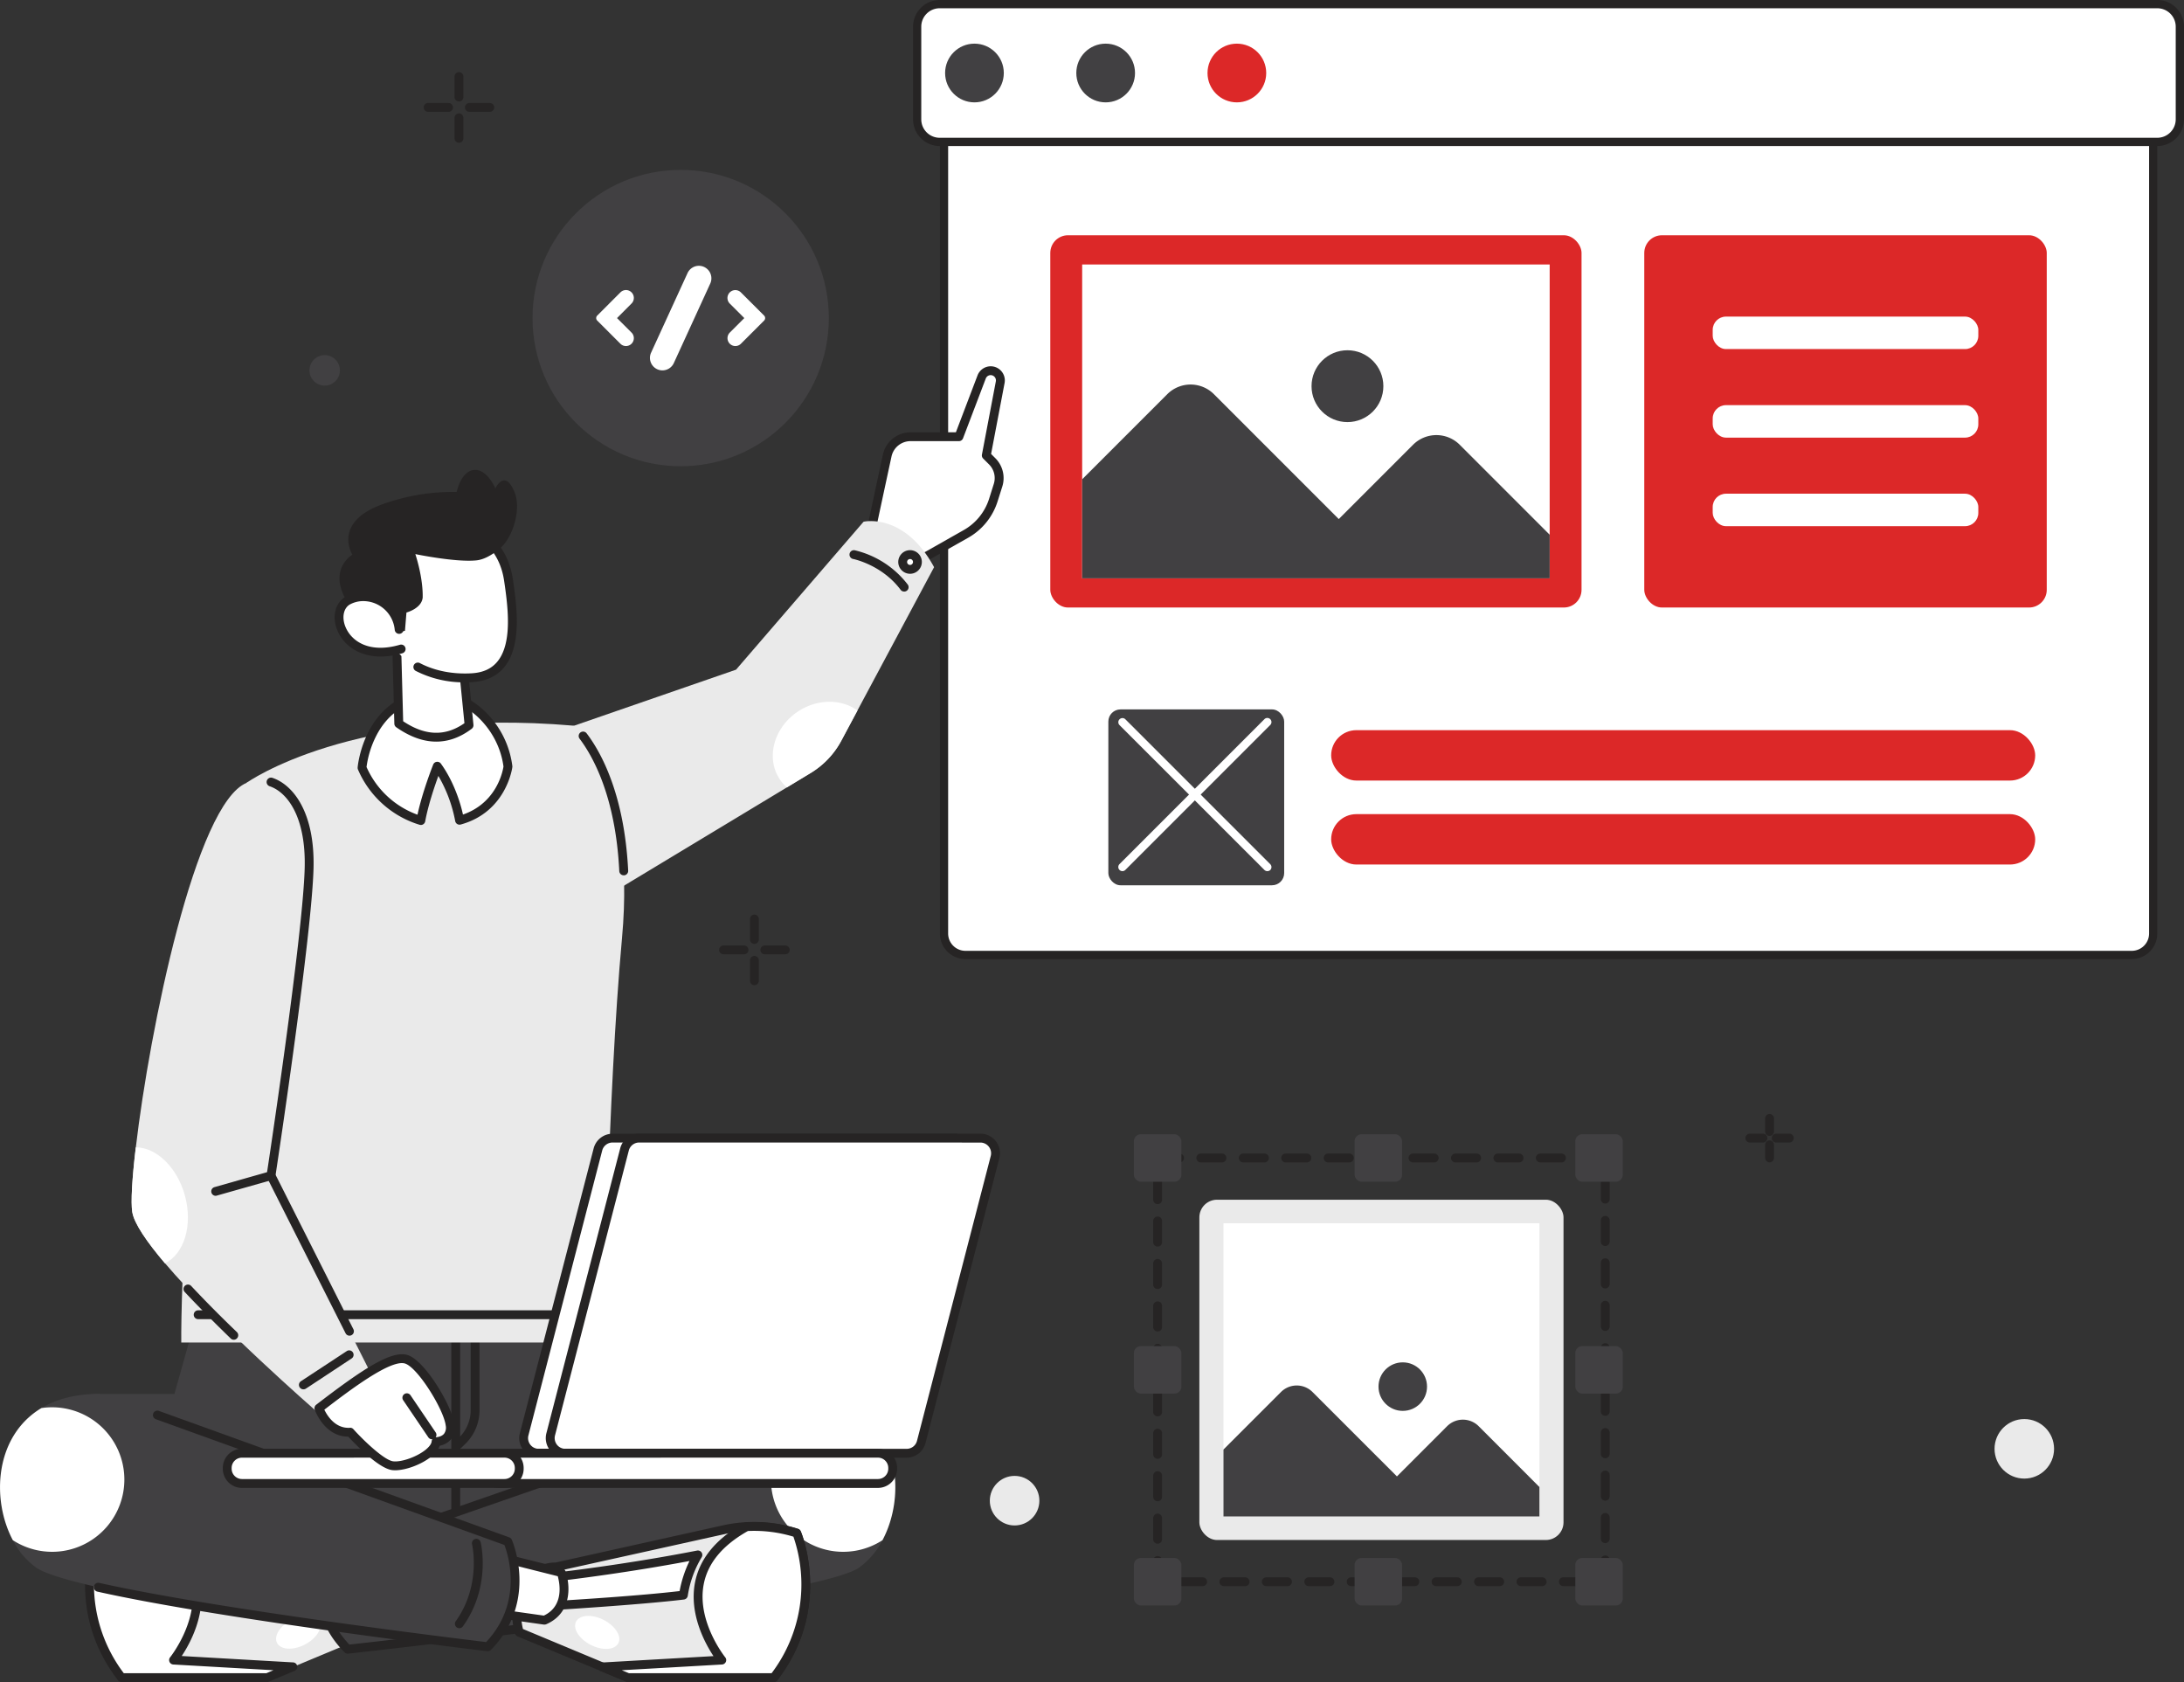 <svg xmlns="http://www.w3.org/2000/svg" viewBox="0 0 1235.11 951.06"><rect x="0" y="0" width="1235.11" height="951.06" fill="#333333" stroke="none"/><defs><style>.cls-1{fill:#fff;}.cls-2{fill:#262424;}.cls-3{fill:#dc2828;}.cls-4{fill:#414042;}.cls-5{fill:#eaeaea;}</style></defs><g id="Layer_2" data-name="Layer 2"><g id="WEBSITE"><rect class="cls-1" x="533.81" y="40.01" width="683.84" height="499.95" rx="13"/><path class="cls-2" d="M1205.52,542.29H546a14.48,14.48,0,0,1-14.47-14.47V52.14A14.48,14.48,0,0,1,546,37.67h659.57A14.49,14.49,0,0,1,1220,52.14V527.82A14.49,14.49,0,0,1,1205.52,542.29ZM546,42.34a9.81,9.81,0,0,0-9.8,9.8V527.82a9.81,9.81,0,0,0,9.8,9.8h659.57a9.82,9.82,0,0,0,9.8-9.8V52.14a9.82,9.82,0,0,0-9.8-9.8Z"/><rect class="cls-3" x="593.97" y="133.02" width="300.43" height="210.48" rx="10"/><rect class="cls-1" x="611.99" y="149.54" width="264.39" height="177.44"/><path class="cls-4" d="M876.38,302.34V327H612V271l48.11-48.1a18.66,18.66,0,0,1,26.41,0l70.59,70.59,42-42a18.67,18.67,0,0,1,26.42,0Z"/><circle class="cls-4" cx="762.02" cy="218.35" r="20.31"/><rect class="cls-3" x="929.88" y="133.02" width="227.61" height="210.48" rx="10"/><rect class="cls-1" x="968.58" y="179.01" width="150.21" height="18.36" rx="7.5"/><rect class="cls-1" x="968.58" y="229.08" width="150.21" height="18.36" rx="7.5"/><rect class="cls-1" x="968.58" y="279.15" width="150.21" height="18.36" rx="7.5"/><rect class="cls-3" x="752.81" y="412.85" width="398.15" height="28.49" rx="14.25"/><rect class="cls-3" x="752.81" y="460.33" width="398.15" height="28.49" rx="14.25"/><rect class="cls-4" x="626.8" y="401.11" width="99.44" height="99.44" rx="6.87"/><path class="cls-1" d="M716.71,492.56a2.33,2.33,0,0,1-1.65-.68L633.13,410a2.33,2.33,0,1,1,3.3-3.3l81.93,81.93a2.34,2.34,0,0,1,0,3.3A2.37,2.37,0,0,1,716.71,492.56Z"/><path class="cls-1" d="M634.78,492.56a2.33,2.33,0,0,1-1.65-4l81.93-81.93a2.33,2.33,0,1,1,3.3,3.3l-81.93,81.93A2.35,2.35,0,0,1,634.78,492.56Z"/><rect class="cls-1" x="518.69" y="2.33" width="714.08" height="77.9" rx="13.67"/><path class="cls-2" d="M1220,82.57H531.45a15.12,15.12,0,0,1-15.09-15.1V15.09A15.11,15.11,0,0,1,531.45,0H1220a15.11,15.11,0,0,1,15.1,15.09V67.47A15.12,15.12,0,0,1,1220,82.57ZM531.45,4.67A10.43,10.43,0,0,0,521,15.09V67.47A10.43,10.43,0,0,0,531.45,77.9H1220a10.44,10.44,0,0,0,10.43-10.43V15.09A10.43,10.43,0,0,0,1220,4.67Z"/><circle class="cls-4" cx="551.08" cy="41.28" r="16.6"/><circle class="cls-4" cx="625.28" cy="41.28" r="16.6"/><circle class="cls-3" cx="699.48" cy="41.28" r="16.6"/></g><g id="PICTURE"><path class="cls-2" d="M896.13,896.84h-12a2.5,2.5,0,0,1,0-5h12a2.5,2.5,0,0,1,0,5Zm-24,0h-12a2.5,2.5,0,0,1,0-5h12a2.5,2.5,0,0,1,0,5Zm-24,0h-12a2.5,2.5,0,0,1,0-5h12a2.5,2.5,0,0,1,0,5Zm-24,0h-12a2.5,2.5,0,0,1,0-5h12a2.5,2.5,0,0,1,0,5Zm-24,0h-12a2.5,2.5,0,0,1,0-5h12a2.5,2.5,0,0,1,0,5Zm-24,0h-12a2.5,2.5,0,0,1,0-5h12a2.5,2.5,0,0,1,0,5Zm-24,0h-12a2.5,2.5,0,0,1,0-5h12a2.5,2.5,0,0,1,0,5Zm-24,0h-12a2.5,2.5,0,0,1,0-5h12a2.5,2.5,0,0,1,0,5Zm-24,0h-12a2.5,2.5,0,0,1,0-5h12a2.5,2.5,0,0,1,0,5Zm-24,0h-12a2.5,2.5,0,0,1,0-5h12a2.5,2.5,0,0,1,0,5Zm-24,0h-1.46a2.5,2.5,0,0,1-2.5-2.5v-12a2.5,2.5,0,0,1,5,0v9.73a2.48,2.48,0,0,1,1.46,2.27A2.5,2.5,0,0,1,656.13,896.84Zm251.68-.33a2.49,2.49,0,0,1-2.5-2.5V882a2.5,2.5,0,0,1,5,0v12A2.49,2.49,0,0,1,907.81,896.51ZM654.67,872.84a2.5,2.5,0,0,1-2.5-2.5v-12a2.5,2.5,0,0,1,5,0v12A2.49,2.49,0,0,1,654.67,872.84Zm253.14-.33a2.49,2.49,0,0,1-2.5-2.5V858a2.5,2.5,0,0,1,5,0v12A2.49,2.49,0,0,1,907.81,872.51ZM654.67,848.84a2.5,2.5,0,0,1-2.5-2.5v-12a2.5,2.5,0,0,1,5,0v12A2.49,2.49,0,0,1,654.67,848.84Zm253.14-.33a2.49,2.49,0,0,1-2.5-2.5V834a2.5,2.5,0,0,1,5,0v12A2.49,2.49,0,0,1,907.81,848.51ZM654.67,824.84a2.5,2.5,0,0,1-2.5-2.5v-12a2.5,2.5,0,0,1,5,0v12A2.49,2.49,0,0,1,654.67,824.84Zm253.14-.33a2.49,2.49,0,0,1-2.5-2.5V810a2.5,2.5,0,0,1,5,0v12A2.49,2.49,0,0,1,907.81,824.51ZM654.67,800.84a2.5,2.5,0,0,1-2.5-2.5v-12a2.5,2.5,0,0,1,5,0v12A2.49,2.49,0,0,1,654.67,800.84Zm253.14-.33a2.49,2.49,0,0,1-2.5-2.5V786a2.5,2.5,0,0,1,5,0v12A2.49,2.49,0,0,1,907.81,800.51ZM654.67,776.84a2.5,2.5,0,0,1-2.5-2.5v-12a2.5,2.5,0,0,1,5,0v12A2.49,2.49,0,0,1,654.67,776.84Zm253.14-.33a2.49,2.49,0,0,1-2.5-2.5V762a2.5,2.5,0,0,1,5,0v12A2.49,2.49,0,0,1,907.81,776.51ZM654.67,752.84a2.5,2.5,0,0,1-2.5-2.5v-12a2.5,2.5,0,0,1,5,0v12A2.49,2.49,0,0,1,654.67,752.84Zm253.14-.33a2.49,2.49,0,0,1-2.5-2.5V738a2.5,2.5,0,0,1,5,0v12A2.49,2.49,0,0,1,907.81,752.51ZM654.67,728.84a2.5,2.5,0,0,1-2.5-2.5v-12a2.5,2.5,0,0,1,5,0v12A2.49,2.49,0,0,1,654.67,728.84Zm253.14-.33a2.49,2.49,0,0,1-2.5-2.5V714a2.5,2.5,0,0,1,5,0v12A2.49,2.49,0,0,1,907.81,728.51ZM654.67,704.84a2.5,2.5,0,0,1-2.5-2.5v-12a2.5,2.5,0,0,1,5,0v12A2.49,2.49,0,0,1,654.67,704.84Zm253.14-.33a2.49,2.49,0,0,1-2.5-2.5V690a2.5,2.5,0,0,1,5,0v12A2.49,2.49,0,0,1,907.81,704.51ZM654.67,680.84a2.5,2.5,0,0,1-2.5-2.5v-12a2.5,2.5,0,0,1,5,0v12A2.49,2.49,0,0,1,654.67,680.84Zm253.14-.33a2.49,2.49,0,0,1-2.5-2.5V666a2.5,2.5,0,0,1,5,0v12A2.49,2.49,0,0,1,907.81,680.51Zm-.73-23.27h-12a2.5,2.5,0,0,1,0-5h12a2.5,2.5,0,1,1,0,5Zm-24,0h-12a2.5,2.5,0,0,1,0-5h12a2.5,2.5,0,1,1,0,5Zm-24,0h-12a2.5,2.5,0,0,1,0-5h12a2.5,2.5,0,1,1,0,5Zm-24,0h-12a2.5,2.5,0,0,1,0-5h12a2.5,2.5,0,1,1,0,5Zm-24,0h-12a2.5,2.5,0,0,1,0-5h12a2.5,2.5,0,1,1,0,5Zm-24,0h-12a2.5,2.5,0,0,1,0-5h12a2.5,2.5,0,1,1,0,5Zm-24,0h-12a2.5,2.5,0,0,1,0-5h12a2.5,2.5,0,1,1,0,5Zm-24,0h-12a2.5,2.5,0,0,1,0-5h12a2.5,2.5,0,1,1,0,5Zm-24,0h-12a2.5,2.5,0,0,1,0-5h12a2.5,2.5,0,1,1,0,5Zm-24,0h-12a2.5,2.5,0,0,1,0-5h12a2.5,2.5,0,1,1,0,5Zm-24,0h-12a2.5,2.5,0,0,1,0-5h12a2.5,2.5,0,1,1,0,5Z"/><rect class="cls-5" x="678.27" y="678.34" width="205.94" height="192.41" rx="10"/><rect class="cls-1" x="691.9" y="691.65" width="178.68" height="165.78"/><path class="cls-4" d="M870.58,840.78v16.65H691.9V819.59l32.52-32.51a12.62,12.62,0,0,1,17.85,0L790,834.79l28.38-28.39a12.62,12.62,0,0,1,17.85,0Z"/><circle class="cls-4" cx="793.3" cy="784.02" r="13.72"/><rect class="cls-4" x="641.25" y="641.32" width="26.85" height="26.85" rx="3.92"/><rect class="cls-4" x="766.07" y="641.32" width="26.85" height="26.85" rx="3.92"/><rect class="cls-4" x="890.88" y="641.32" width="26.85" height="26.85" rx="3.92"/><rect class="cls-4" x="641.25" y="880.92" width="26.85" height="26.85" rx="3.92"/><rect class="cls-4" x="766.07" y="880.92" width="26.85" height="26.85" rx="3.92"/><rect class="cls-4" x="890.88" y="880.92" width="26.85" height="26.85" rx="3.92"/><rect class="cls-4" x="641.25" y="761.12" width="26.85" height="26.85" rx="3.92"/><rect class="cls-4" x="890.88" y="761.12" width="26.85" height="26.85" rx="3.92"/></g><g id="CODING"><circle class="cls-4" cx="384.94" cy="179.84" r="83.78"/><path class="cls-1" d="M374.63,209.42h0a7.07,7.07,0,0,1-6.43-10l20.62-45a7.08,7.08,0,0,1,6.43-4.13h0a7.08,7.08,0,0,1,6.43,10l-20.62,45A7.09,7.09,0,0,1,374.63,209.42Z"/><path class="cls-1" d="M348.94,179.85l8.21,8.2a4.46,4.46,0,0,1-3.15,7.61h0a4.45,4.45,0,0,1-3.15-1.31l-13.1-13.09a2,2,0,0,1,0-2.83l13.1-13.1A4.48,4.48,0,0,1,354,164h0a4.46,4.46,0,0,1,3.15,7.61Z"/><path class="cls-1" d="M420.93,179.85l-8.21,8.2a4.46,4.46,0,0,0,3.15,7.61h0a4.43,4.43,0,0,0,3.15-1.31l13.1-13.09a2,2,0,0,0,0-2.83L419,165.33a4.47,4.47,0,0,0-3.15-1.3h0a4.46,4.46,0,0,0-3.15,7.61Z"/></g><g id="LEFT_ARM" data-name="LEFT ARM"><path class="cls-1" d="M492.56,300.48c0-.39,5.83-27.44,9.18-42.94a13.45,13.45,0,0,1,13.15-10.61h27.39l12.86-33.81a5.47,5.47,0,0,1,5.11-3.52h0a5.47,5.47,0,0,1,5.38,6.49l-7.87,41.41,3.32,3.32a13.45,13.45,0,0,1,3.32,13.57l-2.65,8.37a33.67,33.67,0,0,1-15.51,19.13L523,315.05Z"/><path class="cls-2" d="M523,317.55a2.41,2.41,0,0,1-1.08-.25l-30.41-14.57a2.49,2.49,0,0,1-1.42-2.25c0-.4,0-.72,9.23-43.47a16,16,0,0,1,15.6-12.58h25.66l12.25-32.2a8,8,0,0,1,7.45-5.13,8,8,0,0,1,7.84,9.46l-7.63,40.1,2.39,2.4a15.89,15.89,0,0,1,3.93,16.09l-2.65,8.36a36,36,0,0,1-16.66,20.56L524.2,317.22A2.44,2.44,0,0,1,523,317.55Zm-27.58-18.49,27.49,13.17L545,299.72A31.1,31.1,0,0,0,559.37,282l2.64-8.37a10.92,10.92,0,0,0-2.69-11.05L556,259.26a2.49,2.49,0,0,1-.69-2.23l7.87-41.41a3,3,0,0,0-2.92-3.52,3,3,0,0,0-2.77,1.91l-12.87,33.81a2.5,2.5,0,0,1-2.33,1.61H514.89a11,11,0,0,0-10.71,8.64C499.49,279.78,496.4,294.2,495.39,299.06Z"/><path class="cls-5" d="M528.25,320.69,484.9,401.74l-9.12,17.06a47.67,47.67,0,0,1-17.36,18.29L445,445.21,335.39,511.35s-85.66-56.23-10.81-101l91.67-31.71L488.37,295S511.32,289.55,528.25,320.69Z"/><path class="cls-2" d="M511.32,334.48a2.5,2.5,0,0,1-2-1c-10.59-14.18-26.71-17.4-26.87-17.43a2.5,2.5,0,0,1,.94-4.92,53.24,53.24,0,0,1,29.94,19.36,2.49,2.49,0,0,1-2,4Z"/><circle class="cls-1" cx="514.66" cy="317.76" r="4.17"/><path class="cls-2" d="M514.66,324.42a6.67,6.67,0,1,1,6.67-6.66A6.67,6.67,0,0,1,514.66,324.42Zm0-8.33a1.67,1.67,0,1,0,1.67,1.67A1.66,1.66,0,0,0,514.66,316.09Z"/><path class="cls-1" d="M484.9,401.74l-9.12,17.06a47.67,47.67,0,0,1-17.36,18.29L445,445.21a22.78,22.78,0,0,1-4.06-4.66c-8-12.09-3.32-29.25,10.42-38.31C462.35,395,475.88,395.12,484.9,401.74Z"/></g><g id="HIP"><polygon class="cls-4" points="108.64 752.62 76.5 866.83 361.69 866.83 334.33 749.2 108.64 752.62"/><path class="cls-4" d="M10.5,824.5h0a46.58,46.58,0,0,0,35.15,55.69l173.44,39.3H377.76l92-48.24a44,44,0,0,0,17.52-61.36h0a44.06,44.06,0,0,0-38-21.71H55.94A46.59,46.59,0,0,0,10.5,824.5Z"/><path class="cls-2" d="M259.27,819.23a2.49,2.49,0,0,1-1.77-.73,2.52,2.52,0,0,1,0-3.54l2.32-2.32a21.52,21.52,0,0,0,6.36-15.33V755.69a2.5,2.5,0,0,1,5,0v41.62a26.51,26.51,0,0,1-7.82,18.87L261,818.5A2.49,2.49,0,0,1,259.27,819.23Z"/><path class="cls-2" d="M257.73,856a2.5,2.5,0,0,1-2.5-2.5V750.22a2.5,2.5,0,1,1,5,0V853.49A2.5,2.5,0,0,1,257.73,856Z"/></g><g id="LEFT_FEET" data-name="LEFT FEET"><path class="cls-5" d="M50.61,896.12a84.72,84.72,0,0,0,18.11,52.44h82.41l14.52-6,47-19.6L191.82,886,97,865a79.31,79.31,0,0,0-41.27,1.87S50.61,878.82,50.61,896.12Z"/><path class="cls-1" d="M194.39,907.86s-49.59-2.9-74.55-6a62.41,62.41,0,0,0-8.21-22.74c42.06,8.21,80.53,12.48,80.53,12.48Z"/><path class="cls-2" d="M194.39,910.36h-.15c-.5,0-50-3-74.71-6a2.53,2.53,0,0,1-2.16-2.07,59.4,59.4,0,0,0-7.87-21.84,2.51,2.51,0,0,1,2.61-3.77c41.47,8.1,80,12.41,80.33,12.46a2.49,2.49,0,0,1,2.2,2.14l2.22,16.24a2.49,2.49,0,0,1-2.47,2.84ZM122,899.62c21.41,2.51,58.67,4.9,69.52,5.56L190,893.88c-7.95-.94-39.2-4.79-73.55-11.28A66.17,66.17,0,0,1,122,899.62Z"/><ellipse class="cls-1" cx="168.58" cy="922.91" rx="13.42" ry="7.95" transform="translate(-398.48 175.49) rotate(-26.84)"/><path class="cls-1" d="M50.61,896.12a84.72,84.72,0,0,0,18.11,52.44h82.41l14.52-6-67.52-3.87s37.48-46.2-13.08-74.89c-.35-.19-.69-.39-1-.56a79,79,0,0,0-28.29,3.64S50.61,878.82,50.61,896.12Z"/><path class="cls-2" d="M151.13,951.06H68.72a2.51,2.51,0,0,1-2-1c-12.35-16.07-18.62-34.23-18.62-54,0-17.61,5.1-29.76,5.32-30.27a2.49,2.49,0,0,1,1.54-1.4,81.3,81.3,0,0,1,29.18-3.76,2.49,2.49,0,0,1,1,.27l.86.47.24.14c15.4,8.73,24.48,20,27,33.38,3.34,17.73-5.68,34.23-10.47,41.45l63,3.61a2.5,2.5,0,0,1,.82,4.8l-14.51,6.06A2.7,2.7,0,0,1,151.13,951.06Zm-81.17-5h80.67l4-1.68L98,941.14a2.52,2.52,0,0,1-2.14-1.49,2.49,2.49,0,0,1,.35-2.59c.16-.19,16.14-20.26,12.17-41.22-2.26-11.89-10.51-22-24.55-29.92l-.24-.13-.24-.13a76.26,76.26,0,0,0-25.7,3.2A83.1,83.1,0,0,0,70,946.06Z"/><path class="cls-4" d="M196.61,932.48S460.93,903.8,485.9,886.32a43.67,43.67,0,0,0,13.16-15.47c12.28-23.06,10.28-58.87-16.15-74.69-8.32-5-19.05-8-32.53-8l-262,91S170.45,905.81,196.61,932.48Z"/><path class="cls-2" d="M196.61,935a2.49,2.49,0,0,1-1.79-.75c-27.27-27.8-8.68-56.2-8.49-56.49a2.48,2.48,0,0,1,1.25-1L449.05,786a2.5,2.5,0,1,1,1.64,4.72l-260.64,90.5c-2.48,4.18-13.78,26.1,7.51,48.65,15.44-1.69,172-19.08,247.94-34.43a2.5,2.5,0,1,1,1,4.9C366.76,916.45,198.57,934.79,196.88,935Z"/><path class="cls-1" d="M206.18,880.16s-8.89,17.79,6.5,39.33"/><path class="cls-2" d="M212.68,922a2.47,2.47,0,0,1-2-1c-16.08-22.51-7.09-41.11-6.7-41.89a2.5,2.5,0,0,1,4.47,2.22c-.33.69-8,16.81,6.3,36.77a2.49,2.49,0,0,1-.59,3.48A2.44,2.44,0,0,1,212.68,922Z"/><path class="cls-1" d="M436,836.56a40.85,40.85,0,0,0,63.07,34.29c12.28-23.06,10.28-58.87-16.15-74.69a40.43,40.43,0,0,0-6.07-.45A40.86,40.86,0,0,0,436,836.56Z"/></g><g id="RIGHT_FEET" data-name="RIGHT FEET"><path class="cls-5" d="M455.71,896.12a84.72,84.72,0,0,1-18.11,52.44H355.19l-14.52-6-47-19.6c-5.21-19.28,3.68-36.82,20.87-36.93l94.82-21a79.31,79.31,0,0,1,41.27,1.87S455.71,878.82,455.71,896.12Z"/><path class="cls-2" d="M437.6,951.06H355.19a2.7,2.7,0,0,1-1-.19l-61.55-25.65a2.51,2.51,0,0,1-1.45-1.66c-3.13-11.56-1.48-23.09,4.4-30.82a23.33,23.33,0,0,1,18.59-9.26l94.57-21a81.66,81.66,0,0,1,42.57,1.93,2.49,2.49,0,0,1,1.54,1.4c.22.51,5.32,12.66,5.32,30.27,0,19.73-6.27,37.89-18.62,54A2.51,2.51,0,0,1,437.6,951.06Zm-81.91-5h80.67a83.1,83.1,0,0,0,12.33-77.2,76.58,76.58,0,0,0-38.83-1.46l-94.82,21a2.31,2.31,0,0,1-.52.06,18.19,18.19,0,0,0-14.92,7.29c-4.76,6.25-6.17,15.64-3.85,25.31Z"/><path class="cls-1" d="M311.93,907.86s49.59-2.9,74.55-6a62.41,62.41,0,0,1,8.21-22.74c-42.06,8.21-80.53,12.48-80.53,12.48Z"/><path class="cls-2" d="M311.93,910.36a2.5,2.5,0,0,1-1.83-.8,2.47,2.47,0,0,1-.64-2l2.22-16.24a2.49,2.49,0,0,1,2.2-2.14c.38,0,38.86-4.36,80.33-12.46a2.51,2.51,0,0,1,2.61,3.77,59.59,59.59,0,0,0-7.88,21.84,2.5,2.5,0,0,1-2.16,2.07c-24.75,3-74.2,6-74.7,6Zm4.44-16.48-1.55,11.3c10.85-.66,48.11-3,69.52-5.56a66.17,66.17,0,0,1,5.58-17C355.57,889.09,324.31,892.94,316.37,893.88Z"/><ellipse class="cls-1" cx="337.74" cy="922.91" rx="7.95" ry="13.42" transform="translate(-638.24 807.65) rotate(-63.16)"/><path class="cls-1" d="M455.71,896.12a84.72,84.72,0,0,1-18.11,52.44H355.19l-14.52-6,67.52-3.87s-37.48-46.2,13.08-74.89c.35-.19.69-.39,1-.56a79,79,0,0,1,28.29,3.64S455.71,878.82,455.71,896.12Z"/><path class="cls-2" d="M437.6,951.06H355.19a2.7,2.7,0,0,1-1-.19l-14.51-6.06a2.5,2.5,0,0,1,.82-4.8l63-3.61C398.72,929.18,389.7,912.68,393,895c2.53-13.42,11.62-24.65,27-33.37l.25-.15.87-.47a2.53,2.53,0,0,1,1-.27,81.3,81.3,0,0,1,29.18,3.76,2.49,2.49,0,0,1,1.54,1.4c.22.51,5.32,12.66,5.32,30.27,0,19.73-6.27,37.89-18.62,54A2.51,2.51,0,0,1,437.6,951.06Zm-81.91-5h80.67a83.16,83.16,0,0,0,12.34-77.2,76.6,76.6,0,0,0-25.71-3.2l-.25.13-.25.14c-14,8-22.27,18-24.53,29.91-4,21,12,41,12.17,41.23a2.49,2.49,0,0,1,.35,2.58,2.52,2.52,0,0,1-2.14,1.49l-56.68,3.24Z"/><path class="cls-1" d="M277.4,879.14l40,10s7.18,19.75-9.49,26.93l-47.18-6.67Z"/><path class="cls-2" d="M307.91,918.57l-.34,0-47.19-6.67a2.53,2.53,0,0,1-1.89-1.36,2.47,2.47,0,0,1,.05-2.32l16.67-30.27a2.5,2.5,0,0,1,2.79-1.22l40,10a2.48,2.48,0,0,1,1.74,1.57c2.77,7.59,4.05,23.66-10.85,30.08A2.57,2.57,0,0,1,307.91,918.57Zm-43.25-11.14,42.89,6.06c11.51-5.43,9-18.21,7.89-22.26L278.66,882Z"/><path class="cls-4" d="M275.86,931.12S45.39,903.8,20.42,886.32A43.67,43.67,0,0,1,7.26,870.85C-5,847.79-3,812,23.41,796.16c8.32-5,19.05-8,32.53-8l231.2,83.44S302,904.44,275.86,931.12Z"/><path class="cls-2" d="M275.86,933.62l-.3,0c-1.49-.18-149.81-17.84-220.52-33.69A2.5,2.5,0,1,1,56.13,895c67,15,204.29,31.71,218.79,33.46,21.19-22.54,12.38-49.56,10.33-54.9L88.15,802.46a2.5,2.5,0,0,1,1.7-4.71L288,869.26a2.54,2.54,0,0,1,1.43,1.32c.15.35,15.27,34.71-11.78,62.29A2.51,2.51,0,0,1,275.86,933.62Z"/><path class="cls-2" d="M259.78,920.62a2.49,2.49,0,0,1-2-4c14.55-20.38,9.24-43.21,9.18-43.44a2.5,2.5,0,1,1,4.86-1.18c.25,1,5.9,25.31-10,47.52A2.49,2.49,0,0,1,259.78,920.62Z"/><path class="cls-1" d="M70.33,836.56A40.85,40.85,0,0,1,7.26,870.85C-5,847.79-3,812,23.41,796.16a40.43,40.43,0,0,1,6.07-.45A40.86,40.86,0,0,1,70.33,836.56Z"/></g><g id="BODY"><path class="cls-5" d="M139.42,442.63s60-43.08,185.16-32.31c0,0,35.4,30.26,27.19,120s-10.26,228.76-10.26,228.76h-239S101,618.57,139.42,442.63Z"/><path class="cls-2" d="M324.76,745.88H112.06a2.5,2.5,0,0,1,0-5h212.7a2.5,2.5,0,0,1,0,5Z"/><path class="cls-2" d="M352.72,494.91a2.5,2.5,0,0,1-2.5-2.38c-2.07-42.21-15-65-22.46-74.88a2.5,2.5,0,1,1,4-3c7.86,10.31,21.35,34.1,23.49,77.66a2.5,2.5,0,0,1-2.38,2.62Z"/><path class="cls-1" d="M204.73,434.12A52.67,52.67,0,0,0,238,463.94c2.47-13.6,9.3-30.71,9.3-30.71,7.59,10.45,11.6,24.26,12.59,30.56,24.57-6.75,27.37-30.37,27.37-30.37-3-23.67-23.36-41.49-40.82-40.89C207.81,393.84,204.73,434.12,204.73,434.12Z"/><path class="cls-2" d="M238,466.44a2.35,2.35,0,0,1-.75-.11,55.46,55.46,0,0,1-34.8-31.22,2.51,2.51,0,0,1-.19-1.18c0-.42,3.71-42.53,44.09-43.9,17.87-.6,40.07,16.93,43.39,43.08a3,3,0,0,1,0,.6c0,.26-3.3,25.38-29.19,32.49a2.5,2.5,0,0,1-3.13-2,79.57,79.57,0,0,0-9.51-25.48c-2.17,5.95-5.81,16.68-7.45,25.69a2.51,2.51,0,0,1-2.46,2.05Zm-30.7-32.72a50.23,50.23,0,0,0,28.8,26.93c2.81-13.07,8.62-27.68,8.88-28.34a2.5,2.5,0,0,1,4.35-.55c7.06,9.72,11,21.83,12.49,28.81,19.14-6.67,22.52-24.55,22.91-27.16-3-22.63-22.64-38.91-38.21-38.38-15.06.51-26.24,7.23-33.21,20A54.37,54.37,0,0,0,207.28,433.72Z"/></g><g id="LAPTOP"><path class="cls-1" d="M497.67,821.69h-193A8.55,8.55,0,0,1,296.41,811l41.73-161.06a8.56,8.56,0,0,1,8.28-6.41h193a8.55,8.55,0,0,1,8.27,10.7L505.94,815.29A8.55,8.55,0,0,1,497.67,821.69Z"/><path class="cls-2" d="M497.67,824.19h-193A11.05,11.05,0,0,1,294,810.37l41.73-161.06a11.06,11.06,0,0,1,10.7-8.28h193a11,11,0,0,1,10.69,13.82L508.36,815.91A11,11,0,0,1,497.67,824.19ZM346.42,646a6.06,6.06,0,0,0-5.86,4.53L298.83,811.62a6.05,6.05,0,0,0,5.85,7.57h193a6,6,0,0,0,5.85-4.53L545.25,653.6A6.05,6.05,0,0,0,539.4,646Z"/><path class="cls-1" d="M512.71,821.69h-193A8.55,8.55,0,0,1,311.45,811l41.74-161.06a8.56,8.56,0,0,1,8.27-6.41h193a8.55,8.55,0,0,1,8.27,10.7L521,815.29A8.55,8.55,0,0,1,512.71,821.69Z"/><path class="cls-2" d="M512.71,824.19h-193A11.05,11.05,0,0,1,309,810.37l41.74-161.06A11.05,11.05,0,0,1,361.46,641h193a11.05,11.05,0,0,1,10.7,13.82L523.41,815.91A11.05,11.05,0,0,1,512.71,824.19ZM361.46,646a6.05,6.05,0,0,0-5.85,4.53L313.87,811.62a6.06,6.06,0,0,0,5.86,7.57h193a6,6,0,0,0,5.86-4.53L560.3,653.6a6.05,6.05,0,0,0-5.86-7.57Z"/><rect class="cls-1" x="273.8" y="821.69" width="231.04" height="17.1" rx="8.33" transform="translate(778.65 1660.48) rotate(-180)"/><path class="cls-2" d="M496.51,841.29H282.14a10.85,10.85,0,0,1-10.84-10.84V830a10.85,10.85,0,0,1,10.84-10.83H496.51A10.84,10.84,0,0,1,507.34,830v.43A10.85,10.85,0,0,1,496.51,841.29Zm-214.37-17.1A5.84,5.84,0,0,0,276.3,830v.43a5.85,5.85,0,0,0,5.84,5.84H496.51a5.84,5.84,0,0,0,5.83-5.84V830a5.84,5.84,0,0,0-5.83-5.83Z"/><rect class="cls-1" x="128.47" y="821.69" width="165.16" height="17.1" rx="8.33"/><path class="cls-2" d="M285.3,841.29H136.81A10.85,10.85,0,0,1,126,830.45V830a10.85,10.85,0,0,1,10.84-10.83H285.3A10.85,10.85,0,0,1,296.14,830v.43A10.85,10.85,0,0,1,285.3,841.29Zm-148.49-17.1A5.84,5.84,0,0,0,131,830v.43a5.85,5.85,0,0,0,5.84,5.84H285.3a5.85,5.85,0,0,0,5.84-5.84V830a5.84,5.84,0,0,0-5.84-5.83Z"/></g><g id="RIGHT_ARM" data-name="RIGHT ARM"><path class="cls-5" d="M209.43,776l-31,21.54s-55.26-48.14-85.13-83.29c-10.2-12-17.44-22.5-18.48-29-.87-5.43-.12-18.76,2-36.56,7.74-66.26,33.81-194.33,62.67-206.06,16.41-6.66,36.42,8.72,35.39,48.22s-21.54,173.88-21.54,173.88Z"/><path class="cls-2" d="M132.23,757.52a2.47,2.47,0,0,1-1.74-.7c-9.77-9.47-18.5-18.29-25.93-26.21a2.5,2.5,0,1,1,3.64-3.42c7.38,7.86,16,16.63,25.77,26a2.5,2.5,0,0,1,.05,3.53A2.47,2.47,0,0,1,132.23,757.52Z"/><path class="cls-2" d="M171.56,785.55a2.5,2.5,0,0,1-1.37-4.59L196,764a2.5,2.5,0,1,1,2.75,4.17h0l-24.48,16.15a1.88,1.88,0,0,1-.24.14l-1.08.72A2.5,2.5,0,0,1,171.56,785.55Z"/><path class="cls-2" d="M197.67,755.22a2.5,2.5,0,0,1-2.24-1.37l-44.4-88a2.5,2.5,0,0,1-.23-1.5c.2-1.35,20.5-134.69,21.51-173.57.75-28.83-9.75-42.79-19.82-46.23a2.5,2.5,0,1,1,1.62-4.73c11.75,4,24,19.55,23.2,51.09-1,37.62-19.76,162.23-21.45,173.4l44,87.28a2.49,2.49,0,0,1-2.23,3.62Z"/><line class="cls-1" x1="153.27" y1="664.73" x2="121.98" y2="673.62"/><path class="cls-2" d="M122,676.13a2.5,2.5,0,0,1-.69-4.91l31.29-8.89a2.5,2.5,0,0,1,1.37,4.81L122.66,676A2.73,2.73,0,0,1,122,676.13Z"/><path class="cls-1" d="M93.27,714.29c-10.2-12-17.44-22.5-18.48-29-.87-5.43-.12-18.76,2-36.56,11.55,0,23.36,11.14,27.79,27.26C109.17,692.76,104.15,709.07,93.27,714.29Z"/><path class="cls-1" d="M180.35,796.23s5.1,14.3,17.67,13.53c0,0,16.28,18.09,24.11,19s24-6.41,24.49-13.59c0,0,9.1-.13,7.95-9.36S238.67,771.55,230,768.6,201.38,780.07,180.35,796.23Z"/><path class="cls-2" d="M223.48,831.32a14.36,14.36,0,0,1-1.64-.09c-7.75-.89-21.23-15-24.9-18.93-13.37,0-18.72-14.6-18.94-15.23a2.49,2.49,0,0,1,.83-2.82c26.71-20.53,42.9-31.07,51.92-28,9.82,3.33,25,29,26.3,39.25.44,3.49-.3,6.37-2.19,8.54a11,11,0,0,1-6.18,3.39,14.12,14.12,0,0,1-4.61,6C238.64,827.94,229.65,831.31,223.48,831.32ZM198,807.26a2.5,2.5,0,0,1,1.86.83c6.05,6.72,17.52,17.59,22.53,18.17,4.79.54,13.6-2.63,18.47-6.67,2-1.66,3.15-3.3,3.25-4.62a2.5,2.5,0,0,1,2.45-2.32s2.95-.1,4.52-1.93a5.77,5.77,0,0,0,1-4.62C251,797,236.36,773.41,229.15,771c-7.93-2.67-31,14.75-45.73,26.06,1.63,3.39,6.16,10.74,14.45,10.24Zm-17.67-11h0Z"/><line class="cls-1" x1="230.08" y1="790.27" x2="244.31" y2="811.3"/><path class="cls-2" d="M244.31,813.8a2.49,2.49,0,0,1-2.07-1.09l-14.23-21a2.5,2.5,0,1,1,4.14-2.81l14.23,21a2.49,2.49,0,0,1-.67,3.47A2.41,2.41,0,0,1,244.31,813.8Z"/></g><g id="NECK"><path class="cls-1" d="M223.81,344.82l.63,23.73,1.07,40.61c13.66,9.54,26.94,10.55,39.75.93l-1.87-18.86-2.84-28.57Z"/><path class="cls-2" d="M246.72,419.33q-11,0-22.64-8.13a2.52,2.52,0,0,1-1.07-2l-1.7-64.33a2.5,2.5,0,0,1,3.59-2.32l36.74,17.84a2.49,2.49,0,0,1,1.39,2l4.72,47.43a2.52,2.52,0,0,1-1,2.25C260.33,416.92,253.63,419.33,246.72,419.33ZM228,407.81c12.45,8.31,23.81,8.67,34.65,1.1L258.2,364.3l-31.78-15.43Z"/></g><g id="HEAD"><path class="cls-1" d="M288.93,338.33c2.16,19.51,1.5,43.53-22.17,44.87-28.14,1.59-49.86-13.9-55.65-39.76s3-43,34.7-46.7a48.79,48.79,0,0,1,8.12-.27c18.89,1,31,13.87,33.63,31.48C288,331.13,288.53,334.65,288.93,338.33Z"/><path class="cls-2" d="M262.9,385.81a59.79,59.79,0,0,1-27.63-6.39,2.5,2.5,0,1,1,2.3-4.43c8.36,4.34,18.4,6.31,29.05,5.71,6.4-.36,11.15-2.47,14.52-6.45,7.33-8.66,6.54-24.49,5.31-35.64-.4-3.66-.89-7.09-1.37-10.3-2.54-17.22-14.52-28.46-31.28-29.35a2.5,2.5,0,1,1,.26-5c19.28,1,33.06,13.9,36,33.61.46,3.11,1,6.75,1.39,10.48,1.33,12.07,2.11,29.29-6.47,39.42-4.23,5-10.31,7.78-18.05,8.22C265.56,385.77,264.22,385.81,262.9,385.81Z"/><path class="cls-2" d="M204,350a81.87,81.87,0,0,0,11.09,8.77l13.92-2.09.85-10.35s8.63-2.25,9.18-8.51a3.52,3.52,0,0,0,0-.44c.05-2,0-11-4.15-24.08,0,0,22.93,4.77,34.59,3.54,4.2-.44,8.65-3,12.64-6.2,8-6.32,12.67-22.53,9-32a1.34,1.34,0,0,1-.07-.18c-5.54-13.89-10.91-2.3-10.91-2.3s-4.63-11.14-12.08-10.43-9.79,12.44-9.79,12.44a117.11,117.11,0,0,0-43,7.32c-27.18,10.3-16,28.16-16,28.16S180.08,324.71,204,350Z"/><path class="cls-1" d="M225.75,355.88c-1.14-11.08-10.9-19.51-22-18.44a18.69,18.69,0,0,0-6.75,1.95c-12.64,6.49-2.44,37,29.86,27.57Z"/><path class="cls-2" d="M215.34,371.22c-12.8,0-21.37-6.79-24.66-15.06-3.12-7.85-.94-15.84,5.2-19a21.21,21.21,0,0,1,7.65-2.22c12.33-1.19,23.41,8.09,24.7,20.68a2.5,2.5,0,0,1-5,.51A17.9,17.9,0,0,0,204,339.93a16.09,16.09,0,0,0-5.85,1.69c-3.79,1.94-5,7.28-2.83,12.69,3.16,7.95,13.14,15.4,30.85,10.25a2.5,2.5,0,0,1,1.4,4.8A43.7,43.7,0,0,1,215.34,371.22Z"/></g><g id="ORNAMENT"><path class="cls-2" d="M259.55,57.36a2.5,2.5,0,0,1-2.5-2.5V43.28a2.5,2.5,0,0,1,5,0V54.86A2.5,2.5,0,0,1,259.55,57.36Z"/><path class="cls-2" d="M277,63.24H265.43a2.5,2.5,0,0,1,0-5H277a2.5,2.5,0,0,1,0,5Z"/><path class="cls-2" d="M259.55,80.7a2.5,2.5,0,0,1-2.5-2.5V66.62a2.5,2.5,0,0,1,5,0V78.2A2.5,2.5,0,0,1,259.55,80.7Z"/><path class="cls-2" d="M253.67,63.24H242.09a2.5,2.5,0,1,1,0-5h11.58a2.5,2.5,0,1,1,0,5Z"/><path class="cls-2" d="M1000.74,642.27a2.5,2.5,0,0,1-2.5-2.5v-7.4a2.5,2.5,0,0,1,5,0v7.4A2.5,2.5,0,0,1,1000.74,642.27Z"/><path class="cls-2" d="M1011.9,646h-7.4a2.5,2.5,0,0,1,0-5h7.4a2.5,2.5,0,0,1,0,5Z"/><path class="cls-2" d="M1000.74,657.2a2.5,2.5,0,0,1-2.5-2.5v-7.41a2.5,2.5,0,0,1,5,0v7.41A2.5,2.5,0,0,1,1000.74,657.2Z"/><path class="cls-2" d="M997,646h-7.4a2.5,2.5,0,0,1,0-5H997a2.5,2.5,0,0,1,0,5Z"/><path class="cls-2" d="M426.64,533.71a2.5,2.5,0,0,1-2.5-2.5V519.63a2.5,2.5,0,0,1,5,0v11.58A2.5,2.5,0,0,1,426.64,533.71Z"/><path class="cls-2" d="M444.1,539.59H432.52a2.5,2.5,0,0,1,0-5H444.1a2.5,2.5,0,0,1,0,5Z"/><path class="cls-2" d="M426.64,557.05a2.5,2.5,0,0,1-2.5-2.5V543a2.5,2.5,0,0,1,5,0v11.58A2.5,2.5,0,0,1,426.64,557.05Z"/><path class="cls-2" d="M420.76,539.59H409.18a2.5,2.5,0,1,1,0-5h11.58a2.5,2.5,0,0,1,0,5Z"/><circle class="cls-4" cx="183.62" cy="209.42" r="8.61"/><circle class="cls-5" cx="1144.8" cy="819.19" r="16.83"/><circle class="cls-5" cx="573.78" cy="848.51" r="14.01"/></g></g></svg>